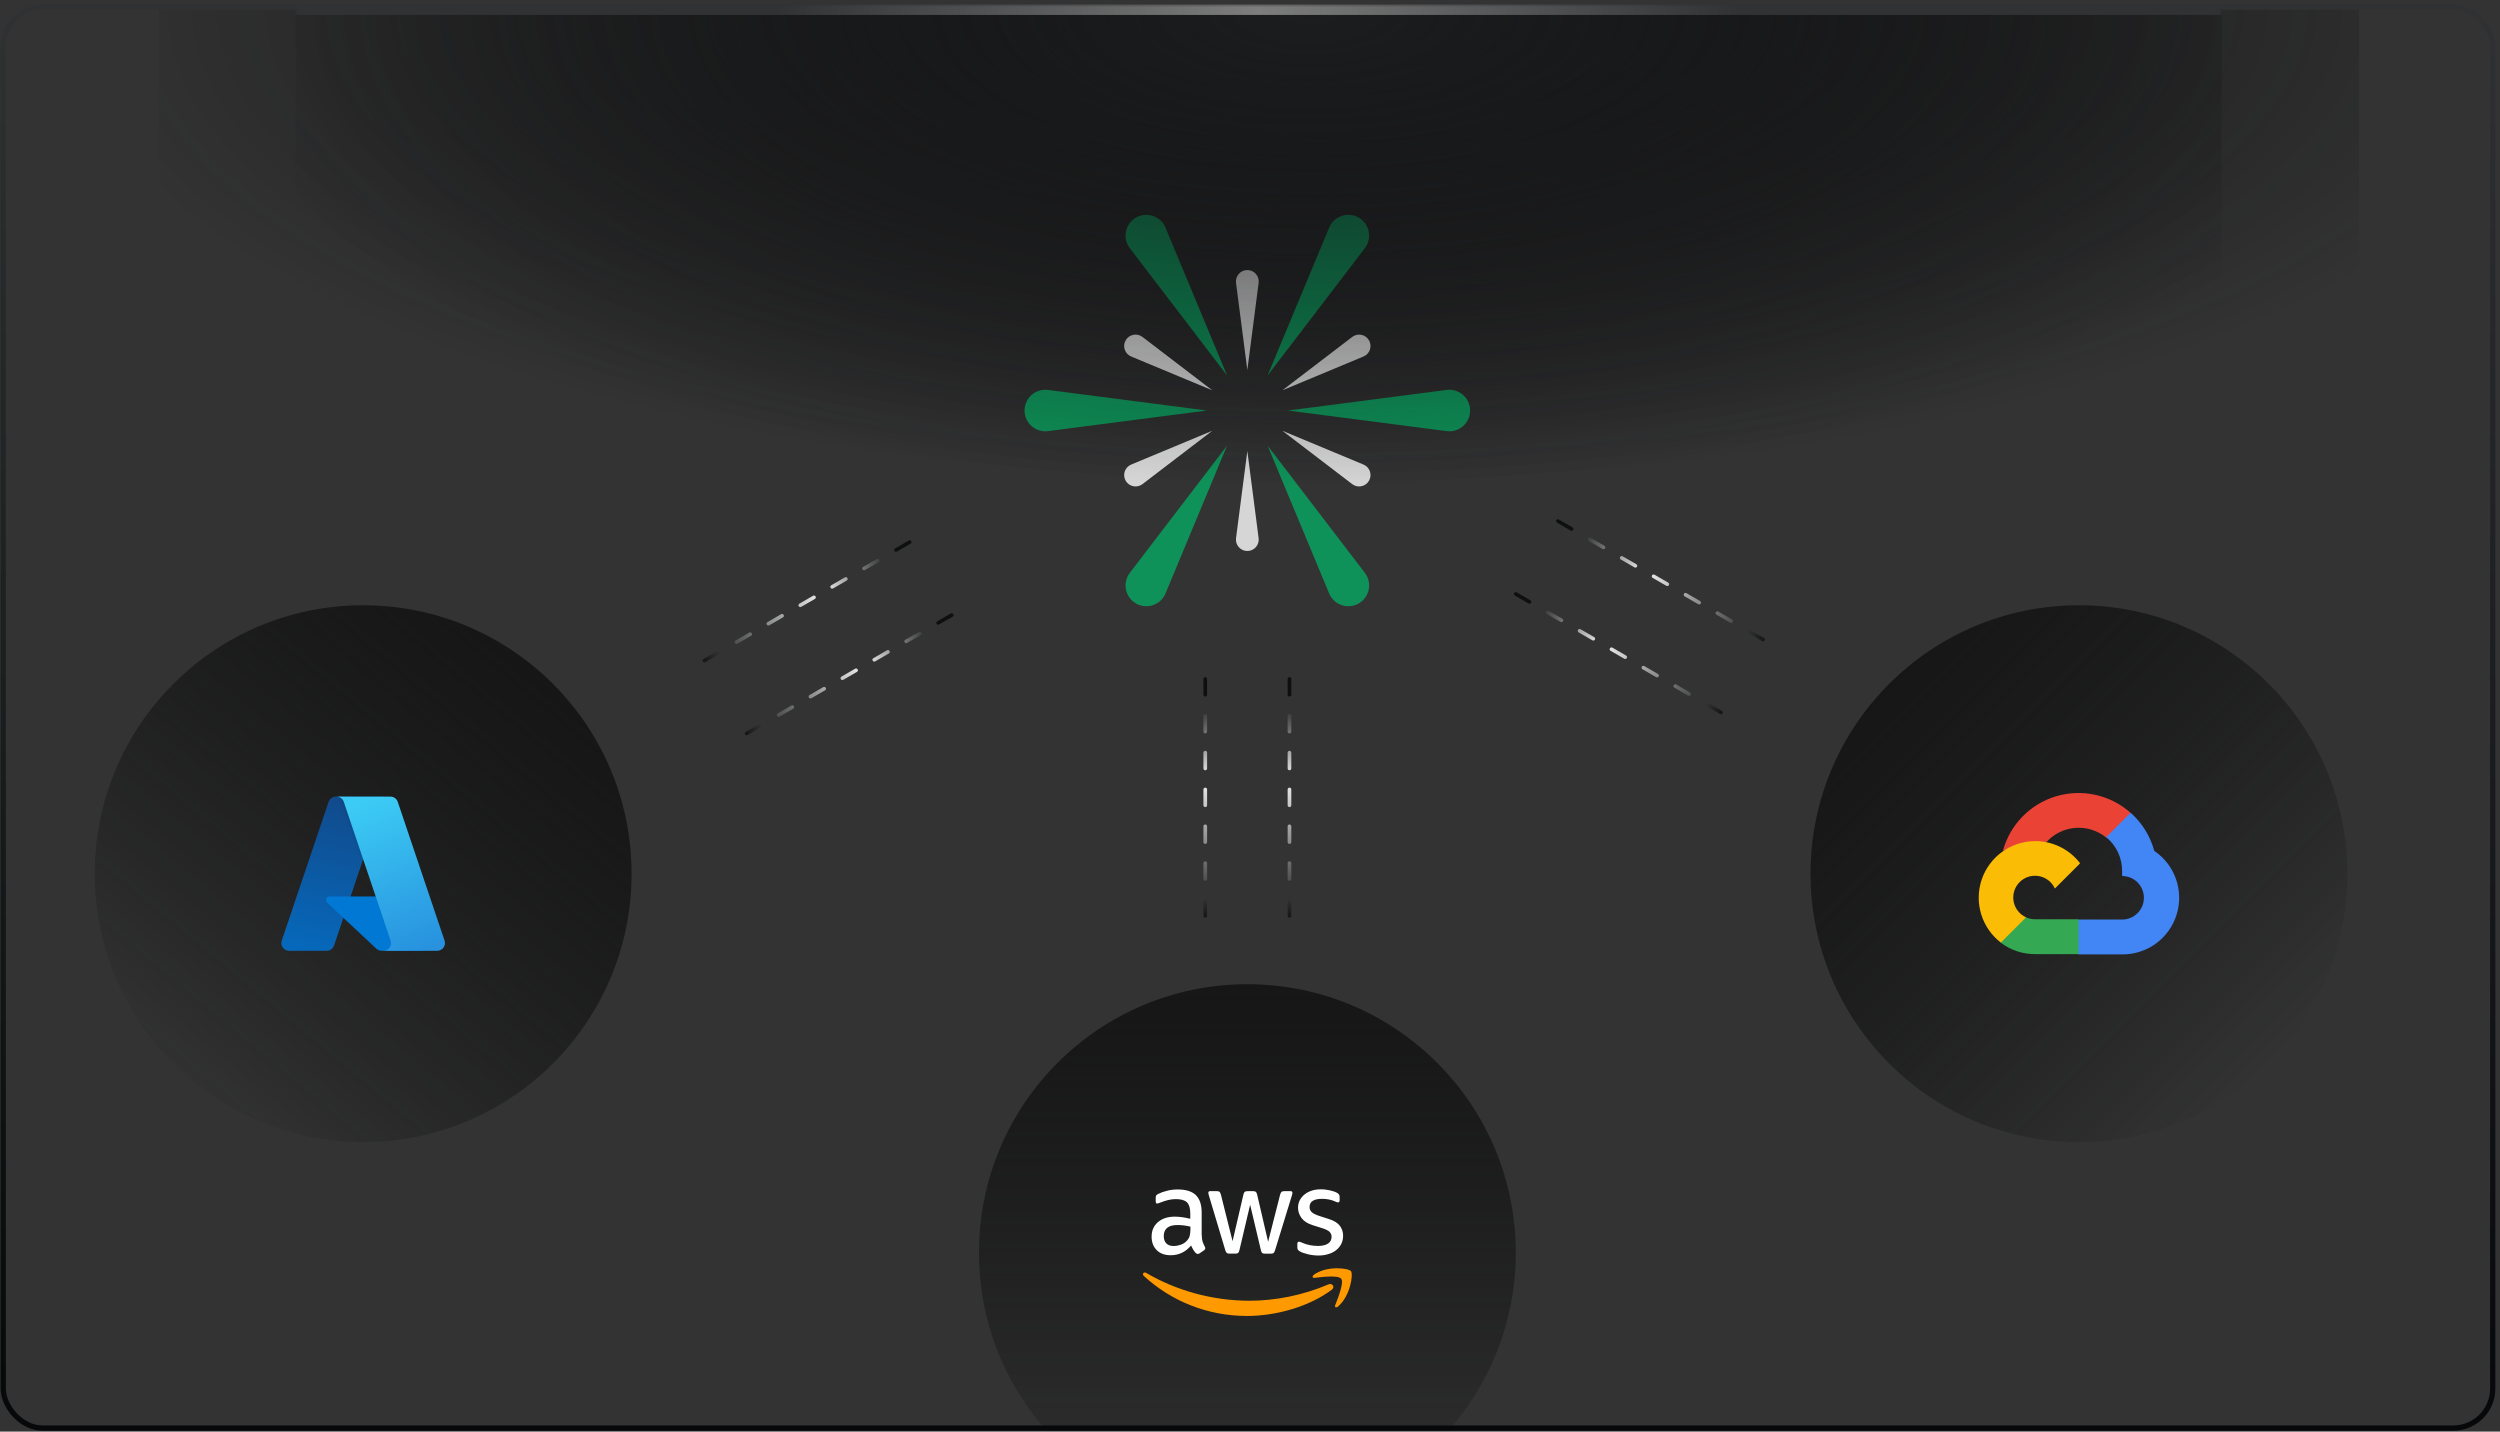 <svg width="475" height="272" viewBox="0 0 475 272" fill="none" xmlns="http://www.w3.org/2000/svg">
<rect x="0" y="0" width="475" height="272" fill="#333333" stroke="none"/>
<path d="M30.211 1.366H448.211V119.366H30.211V1.366Z" fill="url(#paint0_radial_947_3558)"/>
<g clip-path="url(#clip0_947_3558)">
<g opacity="0.8">
<path d="M244.689 78L274.867 74.086C277.228 73.78 279.32 75.618 279.32 77.999C279.32 80.379 277.228 82.218 274.867 81.912L244.689 78Z" fill="#06AA63"/>
<path d="M240.842 71.337L252.542 43.245C253.457 41.047 256.095 40.155 258.157 41.345C260.219 42.535 260.765 45.266 259.319 47.157L240.842 71.337Z" fill="#06AA63"/>
<path d="M240.84 84.663L259.319 108.842C260.764 110.733 260.218 113.464 258.157 114.654C256.095 115.845 253.457 114.952 252.542 112.755L240.84 84.663Z" fill="#06AA63"/>
<path d="M229.298 78L199.12 74.086C196.759 73.78 194.667 75.618 194.667 77.999C194.667 80.379 196.759 82.218 199.12 81.912L229.298 78Z" fill="#06AA63"/>
<path d="M233.147 84.663L214.668 108.842C213.223 110.733 213.769 113.464 215.83 114.654C217.892 115.845 220.53 114.952 221.445 112.755L233.147 84.663Z" fill="#06AA63"/>
<path d="M233.145 71.337L221.445 43.245C220.53 41.047 217.892 40.155 215.83 41.345C213.769 42.535 213.222 45.266 214.668 47.157L233.145 71.337Z" fill="#06AA63"/>
<path d="M236.994 85.695L234.847 102.246C234.679 103.541 235.688 104.689 236.993 104.689C238.299 104.689 239.307 103.541 239.139 102.247L236.994 85.695Z" fill="white"/>
<path d="M230.329 81.849L214.922 88.266C213.716 88.768 213.227 90.215 213.88 91.346C214.532 92.476 216.03 92.776 217.068 91.983L230.329 81.849Z" fill="white"/>
<path d="M230.329 74.154L217.068 64.019C216.03 63.226 214.532 63.526 213.879 64.656C213.227 65.787 213.716 67.234 214.921 67.736L230.329 74.154Z" fill="white"/>
<path d="M236.994 70.304L234.847 53.752C234.679 52.458 235.688 51.31 236.993 51.31C238.299 51.31 239.307 52.458 239.139 53.752L236.994 70.304Z" fill="white"/>
<path d="M243.658 74.154L256.919 64.019C257.956 63.226 259.454 63.526 260.107 64.656C260.76 65.787 260.27 67.234 259.065 67.736L243.658 74.154Z" fill="white"/>
<path d="M243.657 81.849L259.065 88.266C260.27 88.768 260.76 90.215 260.107 91.346C259.454 92.476 257.956 92.776 256.919 91.983L243.657 81.849Z" fill="white"/>
</g>
<circle cx="237" cy="238" r="51" fill="url(#paint1_linear_947_3558)"/>
<path d="M228.344 234.708C228.344 235.203 228.396 235.604 228.489 235.899C228.594 236.193 228.726 236.514 228.911 236.862C228.977 236.969 229.003 237.076 229.003 237.17C229.003 237.303 228.924 237.437 228.753 237.571L227.921 238.133C227.803 238.213 227.684 238.253 227.578 238.253C227.447 238.253 227.315 238.186 227.183 238.066C226.998 237.865 226.84 237.651 226.708 237.437C226.576 237.21 226.444 236.955 226.299 236.648C225.27 237.879 223.977 238.494 222.42 238.494C221.312 238.494 220.428 238.173 219.782 237.531C219.135 236.889 218.806 236.032 218.806 234.962C218.806 233.825 219.201 232.902 220.006 232.206C220.811 231.51 221.879 231.163 223.238 231.163C223.687 231.163 224.148 231.203 224.637 231.27C225.125 231.336 225.626 231.444 226.154 231.564V230.587C226.154 229.571 225.943 228.861 225.534 228.447C225.112 228.032 224.399 227.831 223.383 227.831C222.922 227.831 222.447 227.885 221.959 228.005C221.47 228.126 220.996 228.273 220.534 228.46C220.323 228.554 220.164 228.607 220.072 228.634C219.98 228.661 219.914 228.674 219.861 228.674C219.676 228.674 219.584 228.54 219.584 228.259V227.604C219.584 227.39 219.61 227.229 219.676 227.136C219.742 227.042 219.861 226.948 220.046 226.855C220.507 226.614 221.062 226.413 221.708 226.253C222.354 226.079 223.04 225.998 223.766 225.998C225.336 225.998 226.484 226.36 227.222 227.082C227.948 227.805 228.317 228.902 228.317 230.373V234.708H228.344ZM222.988 236.741C223.423 236.741 223.871 236.661 224.346 236.501C224.821 236.34 225.243 236.046 225.6 235.644C225.811 235.39 225.969 235.109 226.048 234.788C226.127 234.467 226.18 234.079 226.18 233.624V233.062C225.798 232.969 225.389 232.888 224.966 232.835C224.544 232.781 224.135 232.755 223.726 232.755C222.842 232.755 222.196 232.929 221.761 233.29C221.325 233.651 221.114 234.159 221.114 234.828C221.114 235.457 221.273 235.925 221.602 236.246C221.919 236.581 222.381 236.741 222.988 236.741ZM233.581 238.186C233.343 238.186 233.185 238.146 233.08 238.053C232.974 237.972 232.882 237.785 232.803 237.531L229.702 227.189C229.623 226.922 229.584 226.748 229.584 226.654C229.584 226.44 229.689 226.32 229.9 226.32H231.193C231.444 226.32 231.615 226.36 231.708 226.453C231.813 226.534 231.892 226.721 231.971 226.975L234.188 235.832L236.246 226.975C236.312 226.708 236.391 226.534 236.496 226.453C236.602 226.373 236.787 226.32 237.024 226.32H238.079C238.33 226.32 238.502 226.36 238.607 226.453C238.713 226.534 238.805 226.721 238.858 226.975L240.942 235.939L243.224 226.975C243.304 226.708 243.396 226.534 243.488 226.453C243.594 226.373 243.765 226.32 244.003 226.32H245.23C245.441 226.32 245.559 226.427 245.559 226.654C245.559 226.721 245.546 226.788 245.533 226.868C245.52 226.948 245.493 227.055 245.441 227.203L242.261 237.544C242.182 237.812 242.09 237.986 241.984 238.066C241.879 238.146 241.707 238.2 241.483 238.2H240.348C240.098 238.2 239.926 238.16 239.821 238.066C239.715 237.972 239.623 237.798 239.57 237.531L237.525 228.902L235.494 237.517C235.428 237.785 235.349 237.959 235.243 238.053C235.138 238.146 234.953 238.186 234.715 238.186H233.581ZM250.533 238.548C249.847 238.548 249.161 238.467 248.501 238.307C247.842 238.146 247.327 237.972 246.984 237.772C246.773 237.651 246.628 237.517 246.575 237.397C246.522 237.277 246.496 237.143 246.496 237.022V236.34C246.496 236.059 246.602 235.925 246.799 235.925C246.879 235.925 246.958 235.939 247.037 235.965C247.116 235.992 247.235 236.046 247.367 236.099C247.815 236.3 248.303 236.46 248.818 236.567C249.346 236.675 249.86 236.728 250.388 236.728C251.219 236.728 251.865 236.581 252.314 236.287C252.762 235.992 253 235.564 253 235.016C253 234.641 252.881 234.333 252.644 234.079C252.406 233.825 251.958 233.597 251.311 233.383L249.398 232.781C248.435 232.474 247.723 232.019 247.288 231.417C246.852 230.828 246.628 230.173 246.628 229.477C246.628 228.915 246.747 228.42 246.984 227.992C247.222 227.564 247.538 227.189 247.934 226.895C248.33 226.587 248.778 226.36 249.306 226.199C249.834 226.039 250.388 225.972 250.968 225.972C251.258 225.972 251.562 225.985 251.852 226.025C252.155 226.065 252.433 226.119 252.71 226.172C252.973 226.239 253.224 226.306 253.462 226.386C253.699 226.467 253.884 226.547 254.016 226.627C254.2 226.734 254.332 226.841 254.411 226.962C254.49 227.069 254.53 227.216 254.53 227.403V228.032C254.53 228.313 254.425 228.46 254.227 228.46C254.121 228.46 253.95 228.407 253.725 228.3C252.973 227.952 252.129 227.778 251.192 227.778C250.44 227.778 249.847 227.898 249.438 228.152C249.029 228.407 248.818 228.795 248.818 229.343C248.818 229.718 248.95 230.039 249.214 230.293C249.477 230.547 249.966 230.801 250.665 231.029L252.538 231.631C253.488 231.939 254.174 232.367 254.583 232.915C254.992 233.464 255.19 234.092 255.19 234.788C255.19 235.363 255.071 235.885 254.847 236.34C254.609 236.795 254.293 237.196 253.884 237.517C253.475 237.852 252.987 238.093 252.419 238.267C251.826 238.454 251.206 238.548 250.533 238.548Z" fill="white"/>
<path fill-rule="evenodd" clip-rule="evenodd" d="M253.027 245.055C248.686 248.306 242.38 250.032 236.958 250.032C229.36 250.032 222.513 247.183 217.342 242.447C216.933 242.072 217.302 241.564 217.79 241.858C223.384 245.149 230.283 247.142 237.42 247.142C242.235 247.142 247.525 246.126 252.393 244.039C253.119 243.704 253.739 244.52 253.027 245.055Z" fill="#FF9900"/>
<path fill-rule="evenodd" clip-rule="evenodd" d="M254.836 242.966C254.282 242.243 251.169 242.618 249.757 242.792C249.335 242.845 249.269 242.471 249.652 242.19C252.132 240.424 256.208 240.932 256.683 241.521C257.158 242.123 256.551 246.257 254.23 248.237C253.873 248.544 253.53 248.384 253.689 247.983C254.216 246.658 255.39 243.675 254.836 242.966Z" fill="#FF9900"/>
<circle cx="395" cy="166" r="51" fill="url(#paint2_linear_947_3558)"/>
<path d="M400.128 159.113H401.289L404.6 155.802L404.763 154.395C402.866 152.721 400.573 151.558 398.102 151.017C395.631 150.475 393.062 150.572 390.639 151.299C388.216 152.026 386.018 153.358 384.252 155.171C382.487 156.983 381.213 159.216 380.551 161.657C380.92 161.506 381.328 161.482 381.712 161.589L388.334 160.496C388.334 160.496 388.67 159.938 388.846 159.972C390.265 158.414 392.226 157.457 394.328 157.297C396.429 157.137 398.512 157.787 400.151 159.113H400.128Z" fill="#EA4335"/>
<path d="M409.313 161.666C408.553 158.864 406.99 156.344 404.818 154.417L400.172 159.064C401.14 159.855 401.916 160.856 402.441 161.991C402.966 163.127 403.227 164.366 403.203 165.617V166.442C403.747 166.442 404.284 166.549 404.786 166.757C405.288 166.965 405.744 167.27 406.128 167.654C406.512 168.038 406.817 168.494 407.025 168.996C407.233 169.497 407.34 170.035 407.34 170.579C407.34 171.122 407.233 171.66 407.025 172.161C406.817 172.663 406.512 173.119 406.128 173.503C405.744 173.887 405.288 174.192 404.786 174.4C404.284 174.608 403.747 174.715 403.203 174.715H394.931L394.105 175.552V180.513L394.931 181.339H403.203C405.514 181.356 407.768 180.629 409.633 179.266C411.498 177.903 412.875 175.976 413.56 173.77C414.245 171.564 414.202 169.196 413.437 167.016C412.672 164.836 411.226 162.96 409.313 161.666V161.666Z" fill="#4285F4"/>
<path d="M386.652 181.283H394.924V174.661H386.652C386.062 174.66 385.48 174.533 384.944 174.288L383.782 174.649L380.449 177.96L380.158 179.122C382.027 180.535 384.309 181.294 386.652 181.283V181.283Z" fill="#34A853"/>
<path d="M386.65 159.808C384.409 159.821 382.228 160.534 380.411 161.847C378.595 163.16 377.234 165.007 376.519 167.131C375.803 169.256 375.769 171.55 376.422 173.694C377.074 175.839 378.379 177.726 380.156 179.092L384.953 174.295C384.344 174.019 383.81 173.6 383.398 173.073C382.985 172.546 382.707 171.927 382.587 171.268C382.467 170.61 382.508 169.933 382.708 169.294C382.907 168.655 383.258 168.074 383.731 167.601C384.204 167.128 384.785 166.777 385.424 166.577C386.063 166.378 386.74 166.337 387.399 166.457C388.057 166.577 388.676 166.855 389.203 167.267C389.73 167.679 390.15 168.213 390.425 168.823L395.222 164.026C394.216 162.709 392.918 161.642 391.431 160.911C389.944 160.179 388.308 159.801 386.65 159.808V159.808Z" fill="#FBBC05"/>
<circle cx="69" cy="166" r="51" fill="url(#paint3_linear_947_3558)"/>
<path d="M63.82 151.353H73.019L63.469 179.649C63.371 179.94 63.184 180.193 62.935 180.372C62.686 180.551 62.386 180.647 62.08 180.647H54.92C54.688 180.647 54.458 180.592 54.251 180.486C54.044 180.379 53.866 180.226 53.73 180.037C53.594 179.848 53.506 179.629 53.471 179.399C53.437 179.17 53.458 178.935 53.532 178.714L62.43 152.351C62.528 152.06 62.715 151.807 62.964 151.628C63.214 151.449 63.513 151.353 63.82 151.353Z" fill="url(#paint4_linear_947_3558)"/>
<path d="M77.188 170.332H62.6C62.464 170.332 62.331 170.373 62.219 170.449C62.107 170.525 62.02 170.633 61.971 170.759C61.921 170.886 61.91 171.024 61.94 171.156C61.97 171.289 62.039 171.409 62.139 171.501L71.513 180.251C71.786 180.505 72.145 180.647 72.518 180.647H80.779L77.188 170.332Z" fill="#0078D4"/>
<path d="M63.82 151.353C63.509 151.352 63.207 151.45 62.956 151.633C62.705 151.816 62.52 152.074 62.427 152.37L53.543 178.69C53.464 178.911 53.439 179.148 53.471 179.381C53.502 179.614 53.59 179.836 53.725 180.028C53.861 180.219 54.04 180.376 54.249 180.484C54.457 180.592 54.689 180.648 54.924 180.647H62.268C62.542 180.598 62.798 180.478 63.009 180.298C63.221 180.118 63.381 179.885 63.473 179.622L65.245 174.401L71.573 180.304C71.838 180.523 72.171 180.644 72.515 180.647H80.745L77.135 170.332L66.613 170.335L73.053 151.353L63.82 151.353Z" fill="url(#paint5_linear_947_3558)"/>
<path d="M75.57 152.349C75.472 152.059 75.285 151.807 75.036 151.628C74.787 151.449 74.489 151.353 74.182 151.353H63.929C64.236 151.353 64.534 151.449 64.783 151.628C65.032 151.807 65.219 152.059 65.317 152.349L74.215 178.714C74.29 178.934 74.31 179.169 74.276 179.399C74.242 179.629 74.153 179.848 74.017 180.037C73.882 180.226 73.703 180.38 73.496 180.486C73.289 180.592 73.06 180.648 72.827 180.647H83.081C83.313 180.647 83.542 180.592 83.749 180.486C83.956 180.379 84.135 180.225 84.27 180.037C84.406 179.848 84.494 179.629 84.529 179.399C84.563 179.169 84.543 178.934 84.468 178.714L75.57 152.349Z" fill="url(#paint6_linear_947_3558)"/>
<path d="M180.837 116.856L141 139.856" stroke="url(#paint7_linear_947_3558)" stroke-width="0.7" stroke-linecap="round" stroke-dasharray="3 4"/>
<path d="M288 112.856L327.837 135.856" stroke="url(#paint8_linear_947_3558)" stroke-width="0.7" stroke-linecap="round" stroke-dasharray="3 4"/>
<path d="M172.837 103L133 126" stroke="url(#paint9_linear_947_3558)" stroke-width="0.7" stroke-linecap="round" stroke-dasharray="3 4"/>
<path d="M296 99L335.837 122" stroke="url(#paint10_linear_947_3558)" stroke-width="0.7" stroke-linecap="round" stroke-dasharray="3 4"/>
<path d="M245 129L245 175" stroke="url(#paint11_linear_947_3558)" stroke-width="0.7" stroke-linecap="round" stroke-dasharray="3 4"/>
<path d="M229 129L229 175" stroke="url(#paint12_linear_947_3558)" stroke-width="0.7" stroke-linecap="round" stroke-dasharray="3 4"/>
</g>
<rect x="0.617" y="1.336" width="473" height="270" rx="7.5" stroke="url(#paint13_linear_947_3558)"/>
<mask id="path-23-outside-1_947_3558" maskUnits="userSpaceOnUse" x="56.117" y="0.836" width="366" height="119" fill="black">
<rect fill="white" x="56.117" y="0.836" width="366" height="119"/>
<path d="M56.117 1.836H422.117V119.836H56.117V1.836Z"/>
</mask>
<path d="M56.117 1.836H422.117V119.836H56.117V1.836Z" fill="url(#paint14_radial_947_3558)"/>
<path d="M56.117 2.836H422.117V0.836H56.117V2.836Z" fill="url(#paint15_linear_947_3558)" mask="url(#path-23-outside-1_947_3558)"/>
<defs>
<radialGradient id="paint0_radial_947_3558" cx="0" cy="0" r="1" gradientUnits="userSpaceOnUse" gradientTransform="translate(250.211 1.366) rotate(90) scale(91 241.404)">
<stop stop-color="#1C1D1F"/>
<stop offset="1" stop-color="#060708" stop-opacity="0"/>
</radialGradient>
<linearGradient id="paint1_linear_947_3558" x1="234.064" y1="184.985" x2="234.064" y2="291.612" gradientUnits="userSpaceOnUse">
<stop stop-color="#161617"/>
<stop offset="1" stop-color="#060708" stop-opacity="0"/>
</linearGradient>
<linearGradient id="paint2_linear_947_3558" x1="354.365" y1="128.6" x2="429.762" y2="203.997" gradientUnits="userSpaceOnUse">
<stop stop-color="#161617"/>
<stop offset="1" stop-color="#060708" stop-opacity="0"/>
</linearGradient>
<linearGradient id="paint3_linear_947_3558" x1="100.177" y1="125.328" x2="31.95" y2="207.269" gradientUnits="userSpaceOnUse">
<stop stop-color="#161617"/>
<stop offset="1" stop-color="#060708" stop-opacity="0"/>
</linearGradient>
<linearGradient id="paint4_linear_947_3558" x1="75.254" y1="153.524" x2="68.844" y2="183.618" gradientUnits="userSpaceOnUse">
<stop stop-color="#114A8B"/>
<stop offset="1" stop-color="#0669BC"/>
</linearGradient>
<linearGradient id="paint5_linear_947_3558" x1="72.482" y1="166.678" x2="70.039" y2="167.619" gradientUnits="userSpaceOnUse">
<stop stop-opacity="0.3"/>
<stop offset="0.071" stop-opacity="0.2"/>
<stop offset="0.321" stop-opacity="0.1"/>
<stop offset="0.623" stop-opacity="0.05"/>
<stop offset="1" stop-opacity="0"/>
</linearGradient>
<linearGradient id="paint6_linear_947_3558" x1="68.942" y1="152.701" x2="79.429" y2="180.641" gradientUnits="userSpaceOnUse">
<stop stop-color="#3CCBF4"/>
<stop offset="1" stop-color="#2892DF"/>
</linearGradient>
<linearGradient id="paint7_linear_947_3558" x1="39.75" y1="-35.514" x2="79.587" y2="-58.514" gradientUnits="userSpaceOnUse">
<stop stop-color="#0E1010"/>
<stop offset="0.585" stop-color="#F0F0F0"/>
<stop offset="0.93" stop-color="#0E1010"/>
</linearGradient>
<linearGradient id="paint8_linear_947_3558" x1="429.087" y1="-39.514" x2="389.25" y2="-62.514" gradientUnits="userSpaceOnUse">
<stop stop-color="#0E1010"/>
<stop offset="0.585" stop-color="#F0F0F0"/>
<stop offset="0.93" stop-color="#0E1010"/>
</linearGradient>
<linearGradient id="paint9_linear_947_3558" x1="31.75" y1="-49.37" x2="71.587" y2="-72.37" gradientUnits="userSpaceOnUse">
<stop stop-color="#0E1010"/>
<stop offset="0.585" stop-color="#F0F0F0"/>
<stop offset="0.93" stop-color="#0E1010"/>
</linearGradient>
<linearGradient id="paint10_linear_947_3558" x1="437.087" y1="-53.37" x2="397.25" y2="-76.37" gradientUnits="userSpaceOnUse">
<stop stop-color="#0E1010"/>
<stop offset="0.585" stop-color="#F0F0F0"/>
<stop offset="0.93" stop-color="#0E1010"/>
</linearGradient>
<linearGradient id="paint11_linear_947_3558" x1="42.5" y1="175" x2="42.5" y2="129" gradientUnits="userSpaceOnUse">
<stop stop-color="#0E1010"/>
<stop offset="0.585" stop-color="#F0F0F0"/>
<stop offset="0.93" stop-color="#0E1010"/>
</linearGradient>
<linearGradient id="paint12_linear_947_3558" x1="26.5" y1="175" x2="26.5" y2="129" gradientUnits="userSpaceOnUse">
<stop stop-color="#0E1010"/>
<stop offset="0.585" stop-color="#F0F0F0"/>
<stop offset="0.93" stop-color="#0E1010"/>
</linearGradient>
<linearGradient id="paint13_linear_947_3558" x1="245.201" y1="0.836" x2="245.201" y2="275.632" gradientUnits="userSpaceOnUse">
<stop offset="0" stop-color="#303133"/>
<stop offset="1" stop-color="#060708"/>
</linearGradient>
<radialGradient id="paint14_radial_947_3558" cx="0" cy="0" r="1" gradientUnits="userSpaceOnUse" gradientTransform="translate(248.749 1.836) rotate(90) scale(91 211.373)">
<stop stop-color="#1C1D1F"/>
<stop offset="1" stop-color="#060708" stop-opacity="0"/>
</radialGradient>
<linearGradient id="paint15_linear_947_3558" x1="56.117" y1="60.836" x2="422.117" y2="60.836" gradientUnits="userSpaceOnUse">
<stop offset="0.25" stop-color="#303234"/>
<stop offset="0.5" stop-color="#7D7D7D"/>
<stop offset="0.75" stop-color="#303234"/>
</linearGradient>
<clipPath id="clip0_947_3558">
<rect x="0.117" y="0.836" width="474" height="271" rx="8" fill="white"/>
</clipPath>
</defs>
</svg>
